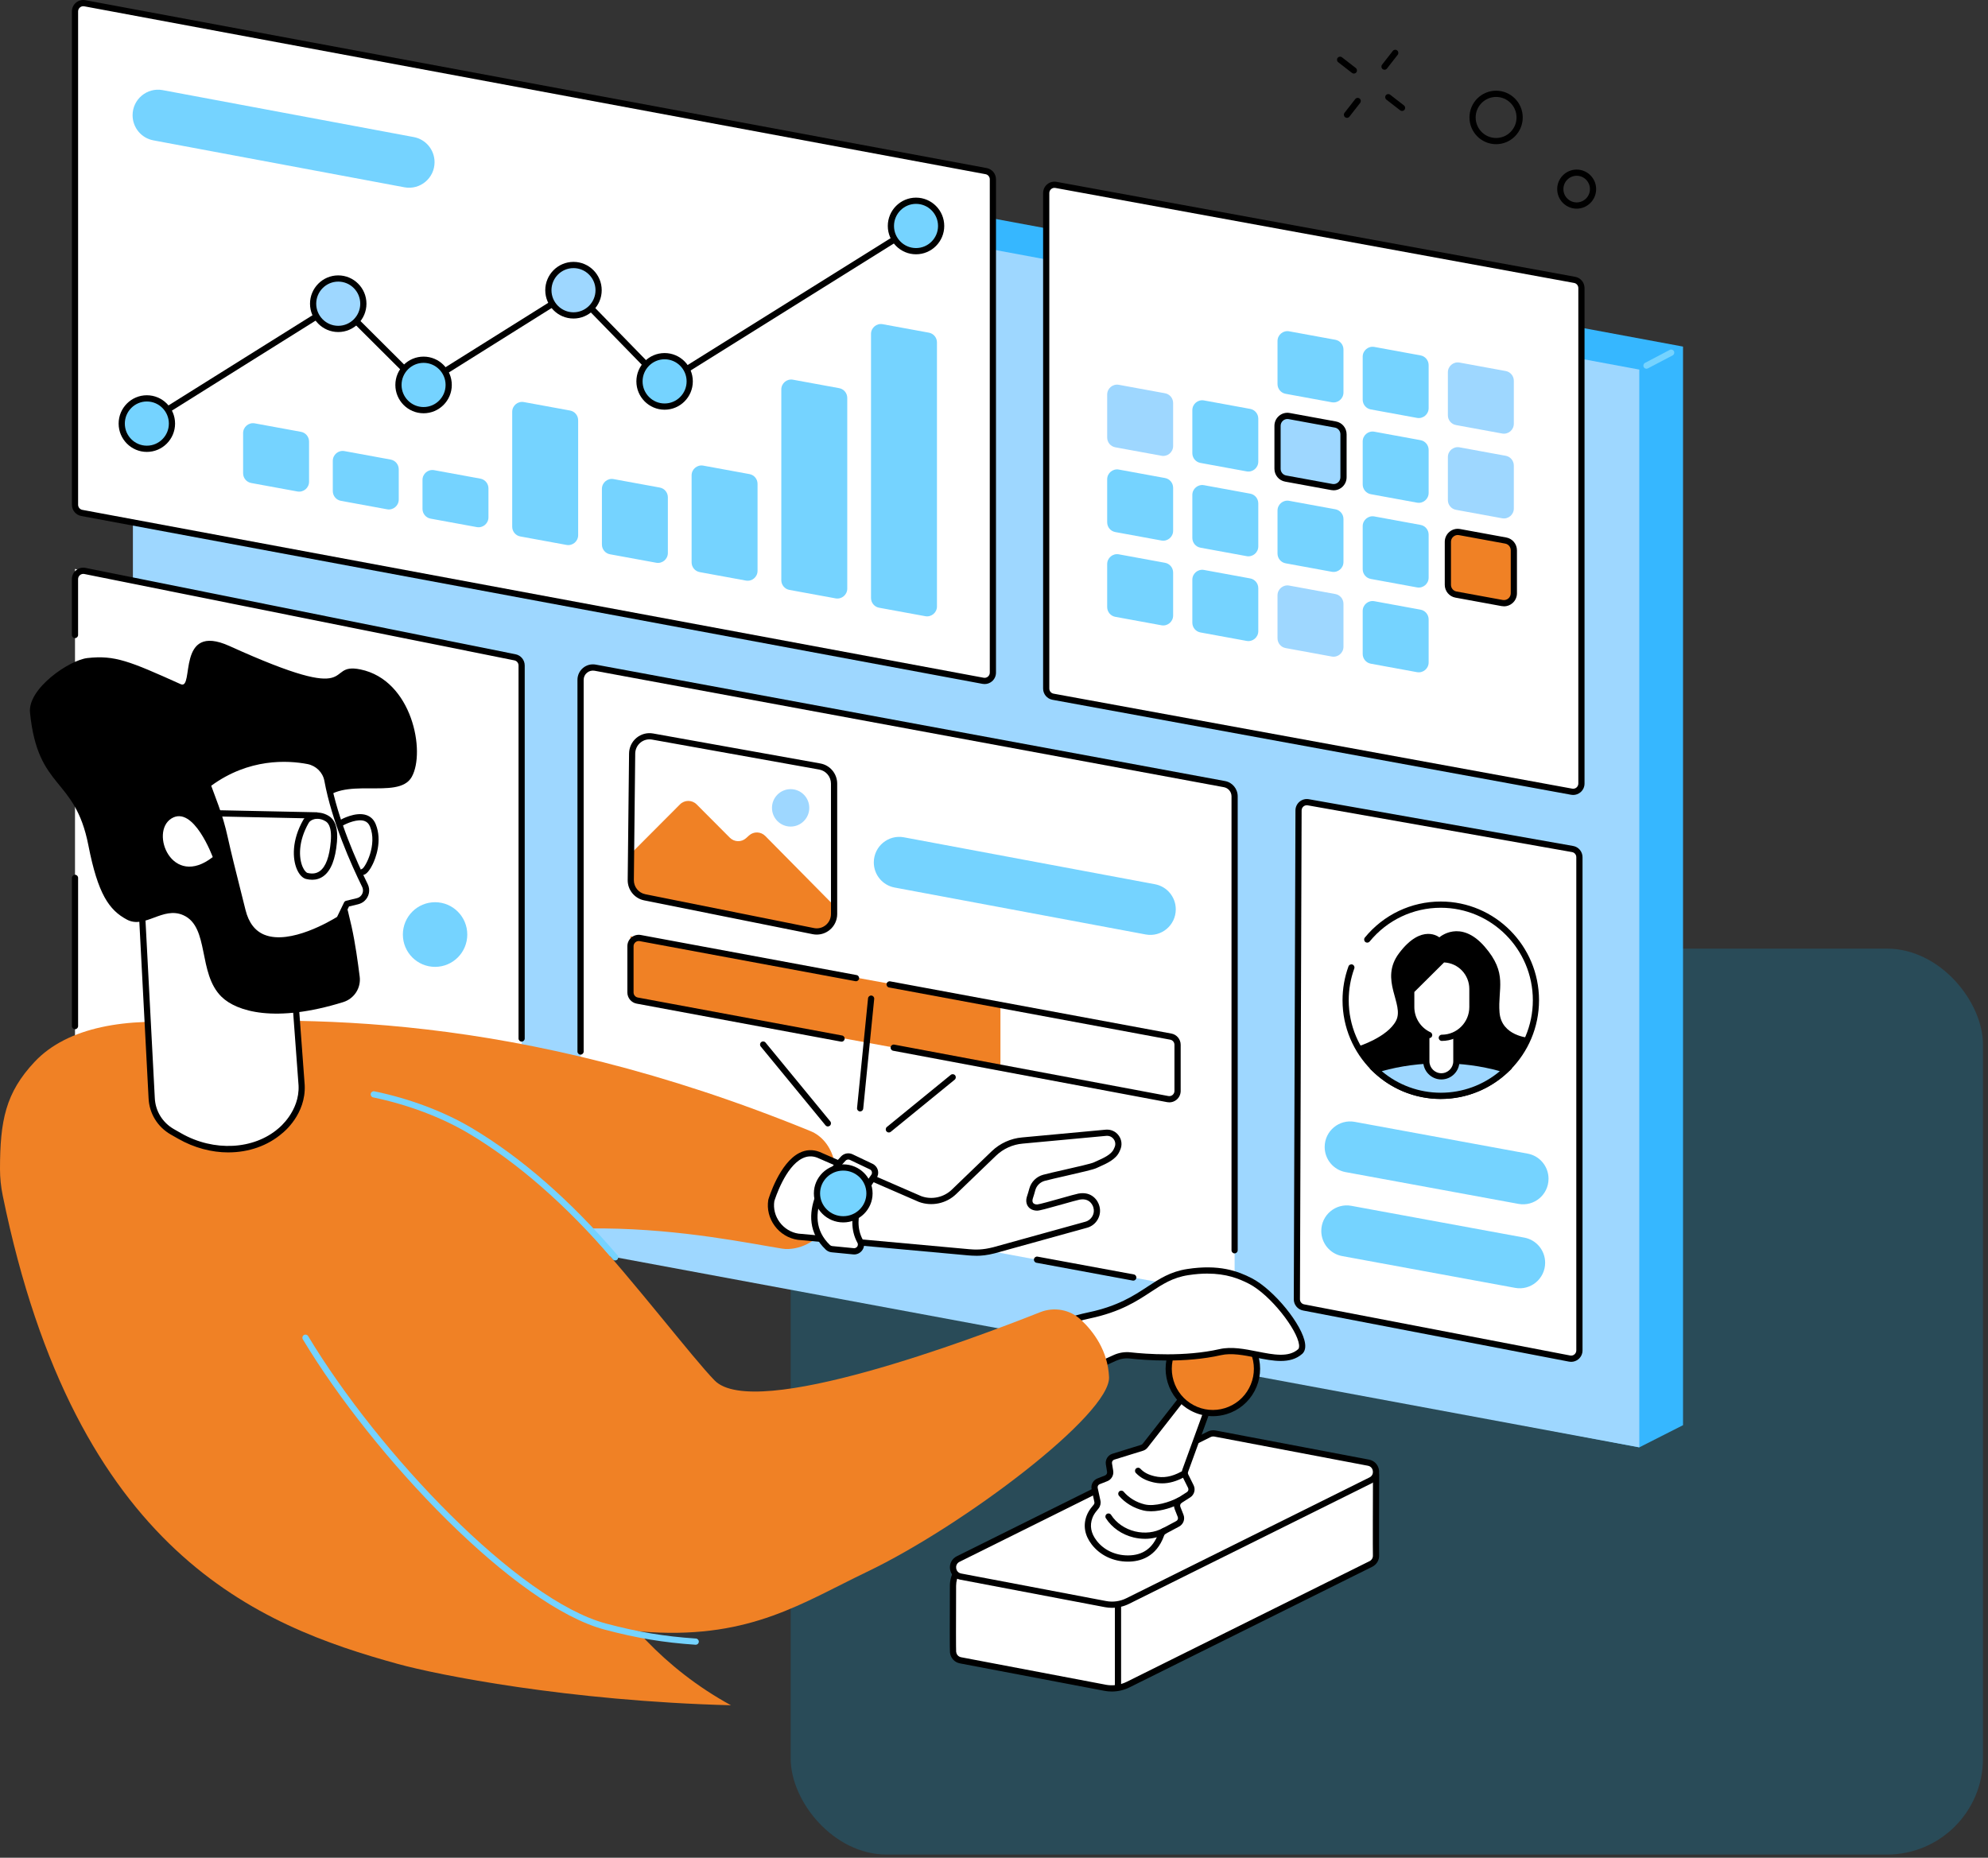<?xml version="1.0" encoding="UTF-8"?>
<svg xmlns="http://www.w3.org/2000/svg" width="352" height="329" viewBox="0 0 352 329" fill="none">
  <rect x="0" y="0" width="352" height="329" fill="#333333" stroke="none"/>
  <rect x="140" y="168" width="211.111" height="160.444" rx="17" fill="#02AEEE" fill-opacity="0.2"></rect>
  <g clip-path="url(#clip0_8013_1593)">
    <path d="M298 252.399L290.258 256.323L25.087 205.843L23.531 15.919L31.269 11.847L298 61.379V252.399Z" fill="#36B7FF"></path>
    <path d="M290.258 256.323L23.531 206.788V15.919L290.258 65.454V256.323Z" fill="#9ED7FF"></path>
    <path d="M291.528 65.303C291.33 65.303 291.14 65.197 291.041 65.006C290.902 64.738 291.004 64.403 291.272 64.264L295.65 61.967C295.917 61.827 296.25 61.93 296.389 62.198C296.528 62.467 296.426 62.801 296.159 62.941L291.781 65.237C291.7 65.281 291.612 65.3 291.528 65.3V65.303Z" fill="#75D3FF"></path>
    <path d="M174.072 120.571L14.478 90.839C13.782 90.711 13.281 90.101 13.281 89.395V2.021C13.281 1.102 14.112 0.408 15.012 0.577L174.606 30.309C175.302 30.438 175.803 31.048 175.803 31.753V119.124C175.803 120.042 174.972 120.737 174.072 120.568V120.571Z" fill="white"></path>
    <path d="M174.343 121.145C174.218 121.145 174.098 121.134 173.973 121.112L14.379 91.379C13.424 91.203 12.732 90.365 12.732 89.391V2.021C12.732 1.418 12.995 0.853 13.457 0.467C13.918 0.081 14.522 -0.077 15.111 0.033L174.705 29.765C175.661 29.942 176.352 30.779 176.352 31.753V119.124C176.352 119.726 176.089 120.292 175.628 120.678C175.262 120.983 174.808 121.145 174.343 121.145ZM14.745 1.102C14.533 1.102 14.328 1.176 14.159 1.316C13.951 1.492 13.83 1.749 13.83 2.021V89.391C13.83 89.832 14.145 90.215 14.577 90.295L174.171 120.028C174.442 120.079 174.713 120.006 174.925 119.829C175.133 119.653 175.254 119.396 175.254 119.124V31.753C175.254 31.312 174.939 30.93 174.507 30.849L14.914 1.117C14.859 1.106 14.8 1.102 14.745 1.102Z" fill="black"></path>
    <path d="M163.84 109.128L155.659 107.629C154.828 107.478 154.224 106.751 154.224 105.902V59.141C154.224 58.046 155.212 57.219 156.285 57.414L164.466 58.913C165.297 59.064 165.901 59.791 165.901 60.64V107.401C165.901 108.496 164.913 109.323 163.84 109.128Z" fill="#75D3FF"></path>
    <path d="M147.957 105.972L139.775 104.472C138.944 104.322 138.34 103.594 138.34 102.745V68.971C138.34 67.876 139.329 67.049 140.401 67.244L148.583 68.743C149.414 68.894 150.018 69.621 150.018 70.47V104.245C150.018 105.34 149.029 106.167 147.957 105.972Z" fill="#75D3FF"></path>
    <path d="M132.073 102.819L123.891 101.32C123.061 101.169 122.457 100.441 122.457 99.592V84.188C122.457 83.093 123.445 82.266 124.517 82.461L132.699 83.96C133.53 84.111 134.134 84.838 134.134 85.687V101.092C134.134 102.187 133.146 103.014 132.073 102.819Z" fill="#75D3FF"></path>
    <path d="M116.193 99.662L108.012 98.163C107.181 98.012 106.577 97.285 106.577 96.436V86.573C106.577 85.478 107.565 84.651 108.638 84.846L116.819 86.345C117.65 86.496 118.254 87.223 118.254 88.072V97.935C118.254 99.03 117.266 99.857 116.193 99.662Z" fill="#75D3FF"></path>
    <path d="M100.31 96.506L92.128 95.006C91.297 94.856 90.693 94.128 90.693 93.279V72.932C90.693 71.837 91.681 71.01 92.754 71.205L100.935 72.704C101.766 72.855 102.37 73.583 102.37 74.432V94.778C102.37 95.874 101.382 96.7 100.31 96.506Z" fill="#75D3FF"></path>
    <path d="M84.426 93.349L76.244 91.85C75.413 91.699 74.809 90.972 74.809 90.123V84.993C74.809 83.898 75.798 83.071 76.87 83.266L85.052 84.765C85.883 84.916 86.487 85.643 86.487 86.492V91.622C86.487 92.717 85.499 93.544 84.426 93.349Z" fill="#75D3FF"></path>
    <path d="M68.542 90.196L60.361 88.697C59.53 88.546 58.926 87.819 58.926 86.97V81.616C58.926 80.521 59.914 79.694 60.987 79.888L69.168 81.388C69.999 81.538 70.603 82.266 70.603 83.115V88.469C70.603 89.564 69.615 90.391 68.542 90.196Z" fill="#75D3FF"></path>
    <path d="M52.662 87.04L44.481 85.54C43.65 85.39 43.046 84.662 43.046 83.813V76.703C43.046 75.608 44.034 74.781 45.107 74.975L53.288 76.475C54.119 76.625 54.723 77.353 54.723 78.202V85.312C54.723 86.407 53.735 87.234 52.662 87.04Z" fill="#75D3FF"></path>
    <path d="M71.624 33.172L27.169 24.86C25.028 24.466 23.476 22.592 23.476 20.409C23.476 17.584 26.027 15.452 28.795 15.959L73.25 24.272C75.391 24.665 76.944 26.539 76.944 28.722C76.944 31.547 74.392 33.679 71.624 33.172Z" fill="#75D3FF"></path>
    <path d="M25.877 75.479C25.694 75.479 25.515 75.387 25.412 75.218C25.251 74.961 25.332 74.619 25.588 74.457L59.548 53.188C59.764 53.052 60.046 53.085 60.225 53.265L74.681 67.67L101.305 50.976C101.525 50.84 101.81 50.873 101.99 51.057L117.694 67.181L161.904 39.547C162.16 39.386 162.501 39.467 162.662 39.724C162.823 39.981 162.742 40.323 162.486 40.484L117.899 68.35C117.679 68.486 117.398 68.453 117.214 68.269L101.51 52.144L74.894 68.835C74.678 68.971 74.396 68.938 74.216 68.758L59.76 54.353L26.17 75.391C26.079 75.446 25.98 75.475 25.881 75.475L25.877 75.479Z" fill="black"></path>
    <path d="M59.889 58.252C62.345 58.252 64.336 56.253 64.336 53.787C64.336 51.321 62.345 49.322 59.889 49.322C57.432 49.322 55.441 51.321 55.441 53.787C55.441 56.253 57.432 58.252 59.889 58.252Z" fill="#9ED7FF"></path>
    <path d="M59.889 58.803C57.132 58.803 54.892 56.554 54.892 53.787C54.892 51.02 57.132 48.771 59.889 48.771C62.645 48.771 64.885 51.02 64.885 53.787C64.885 56.554 62.645 58.803 59.889 58.803ZM59.889 49.873C57.74 49.873 55.99 51.63 55.99 53.787C55.99 55.944 57.74 57.701 59.889 57.701C62.037 57.701 63.787 55.944 63.787 53.787C63.787 51.63 62.037 49.873 59.889 49.873Z" fill="black"></path>
    <path d="M101.543 55.859C104 55.859 105.991 53.861 105.991 51.395C105.991 48.929 104 46.93 101.543 46.93C99.087 46.93 97.096 48.929 97.096 51.395C97.096 53.861 99.087 55.859 101.543 55.859Z" fill="#9ED7FF"></path>
    <path d="M101.543 56.411C98.787 56.411 96.546 54.162 96.546 51.395C96.546 48.628 98.787 46.379 101.543 46.379C104.3 46.379 106.54 48.628 106.54 51.395C106.54 54.162 104.3 56.411 101.543 56.411ZM101.543 47.481C99.394 47.481 97.645 49.238 97.645 51.395C97.645 53.552 99.394 55.308 101.543 55.308C103.692 55.308 105.442 53.552 105.442 51.395C105.442 49.238 103.692 47.481 101.543 47.481Z" fill="black"></path>
    <path d="M76.702 72.3C78.971 71.356 80.049 68.745 79.109 66.466C78.169 64.188 75.567 63.106 73.298 64.05C71.028 64.994 69.951 67.605 70.891 69.883C71.831 72.162 74.432 73.243 76.702 72.3Z" fill="#75D3FF"></path>
    <path d="M75 73.189C72.243 73.189 70.003 70.941 70.003 68.174C70.003 65.406 72.243 63.157 75 63.157C77.756 63.157 79.996 65.406 79.996 68.174C79.996 70.941 77.756 73.189 75 73.189ZM75 64.26C72.851 64.26 71.101 66.016 71.101 68.174C71.101 70.331 72.851 72.087 75 72.087C77.148 72.087 78.898 70.331 78.898 68.174C78.898 66.016 77.148 64.26 75 64.26Z" fill="black"></path>
    <path d="M30.329 76.039C30.894 73.639 29.413 71.234 27.022 70.668C24.632 70.101 22.236 71.588 21.672 73.987C21.108 76.387 22.588 78.792 24.979 79.359C27.37 79.925 29.765 78.439 30.329 76.039Z" fill="#75D3FF"></path>
    <path d="M26.002 80.032C23.245 80.032 21.005 77.783 21.005 75.016C21.005 72.249 23.245 70 26.002 70C28.758 70 30.998 72.249 30.998 75.016C30.998 77.783 28.758 80.032 26.002 80.032ZM26.002 71.102C23.853 71.102 22.103 72.859 22.103 75.016C22.103 77.173 23.853 78.93 26.002 78.93C28.151 78.93 29.9 77.173 29.9 75.016C29.9 72.859 28.151 71.102 26.002 71.102Z" fill="black"></path>
    <path d="M117.676 72.006C120.132 72.006 122.123 70.007 122.123 67.541C122.123 65.076 120.132 63.077 117.676 63.077C115.219 63.077 113.228 65.076 113.228 67.541C113.228 70.007 115.219 72.006 117.676 72.006Z" fill="#75D3FF"></path>
    <path d="M117.676 72.558C114.919 72.558 112.679 70.308 112.679 67.541C112.679 64.774 114.919 62.526 117.676 62.526C120.432 62.526 122.673 64.774 122.673 67.541C122.673 70.308 120.432 72.558 117.676 72.558ZM117.676 63.628C115.527 63.628 113.777 65.384 113.777 67.541C113.777 69.698 115.527 71.455 117.676 71.455C119.825 71.455 121.574 69.698 121.574 67.541C121.574 65.384 119.825 63.628 117.676 63.628Z" fill="black"></path>
    <path d="M162.193 44.483C164.649 44.483 166.641 42.484 166.641 40.018C166.641 37.552 164.649 35.553 162.193 35.553C159.737 35.553 157.745 37.552 157.745 40.018C157.745 42.484 159.737 44.483 162.193 44.483Z" fill="#75D3FF"></path>
    <path d="M162.193 45.034C159.437 45.034 157.196 42.785 157.196 40.018C157.196 37.251 159.437 35.002 162.193 35.002C164.95 35.002 167.19 37.251 167.19 40.018C167.19 42.785 164.95 45.034 162.193 45.034ZM162.193 36.104C160.044 36.104 158.294 37.861 158.294 40.018C158.294 42.175 160.044 43.931 162.193 43.931C164.342 43.931 166.092 42.175 166.092 40.018C166.092 37.861 164.342 36.104 162.193 36.104Z" fill="black"></path>
    <path d="M278.284 140.213L186.449 123.39C185.753 123.261 185.248 122.655 185.248 121.946V34.19C185.248 33.271 186.075 32.58 186.976 32.745L278.814 49.568C279.51 49.697 280.015 50.303 280.015 51.016V138.769C280.015 139.687 279.188 140.378 278.287 140.213H278.284Z" fill="white"></path>
    <path d="M278.547 140.786C278.426 140.786 278.306 140.775 278.185 140.753L186.346 123.93C185.391 123.754 184.695 122.92 184.695 121.942V34.19C184.695 33.587 184.959 33.021 185.42 32.639C185.881 32.253 186.482 32.095 187.071 32.202L278.91 49.025C279.869 49.201 280.561 50.035 280.561 51.013V138.765C280.561 139.368 280.297 139.934 279.836 140.316C279.47 140.621 279.016 140.786 278.547 140.786ZM186.708 33.271C186.496 33.271 186.291 33.344 186.123 33.484C185.914 33.66 185.793 33.918 185.793 34.19V121.942C185.793 122.387 186.108 122.765 186.544 122.846L278.382 139.669C278.65 139.717 278.924 139.647 279.133 139.471C279.342 139.294 279.462 139.037 279.462 138.765V51.013C279.462 50.568 279.148 50.189 278.712 50.109L186.873 33.286C186.818 33.275 186.763 33.271 186.708 33.271Z" fill="black"></path>
    <path d="M235.816 71.242L227.635 69.743C226.804 69.592 226.2 68.864 226.2 68.016V60.401C226.2 59.306 227.188 58.48 228.261 58.674L236.442 60.174C237.273 60.324 237.877 61.052 237.877 61.901V69.515C237.877 70.61 236.889 71.437 235.816 71.242Z" fill="#75D3FF"></path>
    <path d="M250.898 74.009L242.717 72.51C241.886 72.359 241.282 71.632 241.282 70.783V63.169C241.282 62.074 242.27 61.247 243.343 61.441L251.524 62.941C252.355 63.091 252.959 63.819 252.959 64.668V72.282C252.959 73.377 251.971 74.204 250.898 74.009Z" fill="#75D3FF"></path>
    <path d="M265.98 76.776L257.799 75.277C256.968 75.126 256.364 74.398 256.364 73.55V65.936C256.364 64.841 257.352 64.014 258.425 64.209L266.606 65.708C267.437 65.858 268.041 66.586 268.041 67.435V75.049C268.041 76.144 267.053 76.971 265.98 76.776Z" fill="#9ED7FF"></path>
    <path d="M205.656 80.715L197.474 79.216C196.644 79.065 196.04 78.338 196.04 77.489V69.875C196.04 68.78 197.028 67.953 198.1 68.148L206.282 69.647C207.113 69.798 207.717 70.525 207.717 71.374V78.988C207.717 80.083 206.729 80.91 205.656 80.715Z" fill="#9ED7FF"></path>
    <path d="M220.734 83.483L212.553 81.983C211.722 81.832 211.118 81.105 211.118 80.256V72.642C211.118 71.547 212.106 70.72 213.179 70.915L221.36 72.414C222.191 72.565 222.795 73.292 222.795 74.141V81.755C222.795 82.85 221.807 83.677 220.734 83.483Z" fill="#75D3FF"></path>
    <path d="M235.816 86.253L227.635 84.754C226.804 84.603 226.2 83.876 226.2 83.027V75.413C226.2 74.318 227.188 73.491 228.261 73.686L236.442 75.185C237.273 75.335 237.877 76.063 237.877 76.912V84.526C237.877 85.621 236.889 86.448 235.816 86.253Z" fill="#9ED7FF"></path>
    <path d="M236.135 86.83C235.996 86.83 235.857 86.819 235.721 86.793L227.54 85.294C226.449 85.096 225.654 84.14 225.654 83.023V75.409C225.654 74.722 225.954 74.079 226.482 73.638C227.005 73.197 227.693 73.017 228.367 73.142L236.548 74.641C237.639 74.84 238.434 75.795 238.434 76.912V84.526C238.434 85.213 238.133 85.856 237.606 86.297C237.189 86.646 236.669 86.834 236.138 86.834L236.135 86.83ZM227.95 74.207C227.671 74.207 227.4 74.303 227.184 74.487C226.91 74.715 226.752 75.053 226.752 75.413V83.027C226.752 83.607 227.166 84.107 227.737 84.21L235.919 85.709C236.27 85.772 236.629 85.68 236.903 85.448C237.178 85.221 237.335 84.882 237.335 84.522V76.908C237.335 76.328 236.922 75.828 236.351 75.725L228.169 74.226C228.096 74.211 228.026 74.207 227.953 74.207H227.95Z" fill="black"></path>
    <path d="M250.898 89.02L242.717 87.521C241.886 87.37 241.282 86.643 241.282 85.794V78.18C241.282 77.085 242.27 76.258 243.343 76.453L251.524 77.952C252.355 78.103 252.959 78.83 252.959 79.679V87.293C252.959 88.388 251.971 89.215 250.898 89.02Z" fill="#75D3FF"></path>
    <path d="M265.98 91.787L257.799 90.288C256.968 90.137 256.364 89.41 256.364 88.561V80.947C256.364 79.852 257.352 79.025 258.425 79.22L266.606 80.719C267.437 80.87 268.041 81.597 268.041 82.446V90.06C268.041 91.155 267.053 91.982 265.98 91.787Z" fill="#9ED7FF"></path>
    <path d="M205.656 95.727L197.474 94.227C196.644 94.077 196.04 93.349 196.04 92.5V84.886C196.04 83.791 197.028 82.964 198.1 83.159L206.282 84.658C207.113 84.809 207.717 85.537 207.717 86.385V93.999C207.717 95.094 206.729 95.921 205.656 95.727Z" fill="#75D3FF"></path>
    <path d="M220.734 98.494L212.553 96.994C211.722 96.844 211.118 96.116 211.118 95.267V87.653C211.118 86.558 212.106 85.731 213.179 85.926L221.36 87.425C222.191 87.576 222.795 88.304 222.795 89.153V96.767C222.795 97.862 221.807 98.688 220.734 98.494Z" fill="#75D3FF"></path>
    <path d="M235.816 101.261L227.635 99.761C226.804 99.611 226.2 98.883 226.2 98.034V90.42C226.2 89.325 227.188 88.498 228.261 88.693L236.442 90.192C237.273 90.343 237.877 91.071 237.877 91.92V99.534C237.877 100.629 236.889 101.456 235.816 101.261Z" fill="#75D3FF"></path>
    <path d="M250.898 104.028L242.717 102.529C241.886 102.378 241.282 101.65 241.282 100.801V93.187C241.282 92.092 242.27 91.266 243.343 91.46L251.524 92.96C252.355 93.11 252.959 93.838 252.959 94.687V102.301C252.959 103.396 251.971 104.223 250.898 104.028Z" fill="#75D3FF"></path>
    <path d="M265.98 106.795L257.799 105.296C256.968 105.145 256.364 104.417 256.364 103.568V95.954C256.364 94.859 257.352 94.033 258.425 94.227L266.606 95.727C267.437 95.877 268.041 96.605 268.041 97.454V105.068C268.041 106.163 267.053 106.99 265.98 106.795Z" fill="#F08125"></path>
    <path d="M266.295 107.375C266.156 107.375 266.02 107.364 265.881 107.339L257.7 105.839C256.609 105.641 255.814 104.686 255.814 103.572V95.958C255.814 95.271 256.115 94.628 256.642 94.187C257.165 93.746 257.853 93.566 258.527 93.691L266.709 95.19C267.799 95.388 268.594 96.344 268.594 97.461V105.075C268.594 105.762 268.294 106.405 267.767 106.846C267.349 107.195 266.829 107.383 266.299 107.383L266.295 107.375ZM266.079 106.255C266.43 106.317 266.789 106.225 267.064 105.994C267.338 105.766 267.496 105.428 267.496 105.068V97.454C267.496 96.873 267.082 96.373 266.511 96.27L258.329 94.771C257.978 94.705 257.619 94.801 257.345 95.032C257.07 95.26 256.913 95.598 256.913 95.958V103.572C256.913 104.153 257.326 104.653 257.897 104.755L266.079 106.255Z" fill="black"></path>
    <path d="M205.656 110.738L197.474 109.239C196.644 109.088 196.04 108.36 196.04 107.511V99.897C196.04 98.802 197.028 97.976 198.1 98.17L206.282 99.67C207.113 99.82 207.717 100.548 207.717 101.397V109.011C207.717 110.106 206.729 110.933 205.656 110.738Z" fill="#75D3FF"></path>
    <path d="M220.734 113.505L212.553 112.006C211.722 111.855 211.118 111.127 211.118 110.279V102.664C211.118 101.569 212.106 100.743 213.179 100.937L221.36 102.437C222.191 102.587 222.795 103.315 222.795 104.164V111.778C222.795 112.873 221.807 113.7 220.734 113.505Z" fill="#75D3FF"></path>
    <path d="M235.816 116.272L227.635 114.773C226.804 114.622 226.2 113.894 226.2 113.046V105.432C226.2 104.336 227.188 103.51 228.261 103.704L236.442 105.204C237.273 105.354 237.877 106.082 237.877 106.931V114.545C237.877 115.64 236.889 116.467 235.816 116.272Z" fill="#9ED7FF"></path>
    <path d="M250.898 119.039L242.717 117.54C241.886 117.389 241.282 116.662 241.282 115.813V108.199C241.282 107.104 242.27 106.277 243.343 106.472L251.524 107.971C252.355 108.121 252.959 108.849 252.959 109.698V117.312C252.959 118.407 251.971 119.234 250.898 119.039Z" fill="#75D3FF"></path>
    <path d="M277.914 240.603L230.819 231.548C230.128 231.416 229.63 230.806 229.63 230.1L229.926 143.527C229.926 142.616 230.75 141.925 231.643 142.083L278.441 150.362C279.14 150.487 279.653 151.097 279.653 151.81V239.159C279.653 240.081 278.814 240.775 277.914 240.603Z" fill="white"></path>
    <path d="M278.192 241.18C278.064 241.18 277.94 241.169 277.811 241.143L230.717 232.088C229.765 231.905 229.077 231.067 229.081 230.097L229.377 143.524C229.377 142.925 229.641 142.363 230.098 141.98C230.556 141.598 231.153 141.436 231.738 141.539L278.54 149.819C279.503 149.988 280.205 150.825 280.205 151.81V239.158C280.205 239.765 279.938 240.331 279.473 240.717C279.107 241.018 278.657 241.18 278.192 241.18ZM278.016 240.059C278.284 240.11 278.562 240.04 278.771 239.864C278.983 239.688 279.104 239.43 279.104 239.155V151.807C279.104 151.358 278.785 150.98 278.346 150.903L231.544 142.623C231.277 142.576 231.006 142.649 230.797 142.822C230.589 142.995 230.472 143.252 230.468 143.524L230.172 230.097C230.172 230.538 230.483 230.92 230.915 231.001L278.009 240.055L278.016 240.059Z" fill="black"></path>
    <path d="M268.868 213.208L238.243 207.578C236.102 207.185 234.55 205.311 234.55 203.128C234.55 200.302 237.101 198.171 239.869 198.678L270.494 204.307C272.635 204.701 274.187 206.575 274.187 208.757C274.187 211.583 271.636 213.715 268.868 213.208Z" fill="#75D3FF"></path>
    <path d="M268.268 228.079L237.643 222.449C235.501 222.056 233.949 220.182 233.949 217.999C233.949 215.174 236.501 213.042 239.268 213.549L269.893 219.179C272.035 219.572 273.587 221.446 273.587 223.629C273.587 226.455 271.036 228.586 268.268 228.079Z" fill="#75D3FF"></path>
    <path d="M238.262 177.144C238.262 167.795 245.806 160.214 255.112 160.214C264.417 160.214 271.962 167.795 271.962 177.144C271.962 186.492 264.417 194.073 255.112 194.073C245.806 194.073 238.262 186.496 238.262 177.144Z" fill="white"></path>
    <path d="M255.112 194.624C245.517 194.624 237.713 186.783 237.713 177.144C237.713 175.082 238.068 173.065 238.763 171.147C238.866 170.86 239.184 170.713 239.466 170.816C239.752 170.919 239.898 171.239 239.792 171.521C239.14 173.318 238.807 175.211 238.807 177.14C238.807 186.173 246.121 193.518 255.108 193.518C264.095 193.518 271.409 186.173 271.409 177.14C271.409 168.108 264.095 160.762 255.108 160.762C250.217 160.762 245.623 162.941 242.512 166.741C242.318 166.976 241.974 167.009 241.739 166.818C241.505 166.623 241.472 166.278 241.662 166.042C244.983 161.986 249.884 159.659 255.104 159.659C264.699 159.659 272.503 167.501 272.503 177.14C272.503 186.779 264.699 194.621 255.104 194.621L255.112 194.624Z" fill="black"></path>
    <path d="M243.551 189.454C246.568 192.313 250.635 194.073 255.112 194.073C259.589 194.073 263.652 192.317 266.672 189.454C263.18 188.366 259.259 187.756 255.112 187.756C250.964 187.756 247.044 188.366 243.551 189.454Z" fill="#9ED7FF"></path>
    <path d="M255.21 190.619C253.743 190.619 252.549 189.421 252.549 187.948V174.322H257.868V187.948C257.868 189.425 256.678 190.619 255.21 190.619Z" fill="white"></path>
    <path d="M265.508 179.294C265.175 175.06 267.031 172.418 262.865 167.637C258.553 162.687 254.852 166.006 254.852 166.006C254.852 166.006 251.766 163.433 247.721 168.813C244.148 173.561 248.724 177.816 247.186 180.771C245.649 183.725 240.432 185.338 240.432 185.338C240.432 185.338 242.105 188.697 244.177 190.174H266.178C266.178 190.174 270.724 185.202 270.724 183.791C270.724 183.791 265.845 183.523 265.508 179.29V179.294Z" fill="black"></path>
    <path d="M243.551 189.454C246.568 192.313 250.635 194.073 255.112 194.073C259.589 194.073 263.652 192.317 266.672 189.454C263.18 188.366 259.259 187.756 255.112 187.756C250.964 187.756 247.044 188.366 243.551 189.454Z" fill="#9ED7FF"></path>
    <path d="M255.112 194.624C250.657 194.624 246.418 192.93 243.174 189.855L242.49 189.208L243.387 188.929C247.058 187.786 251.001 187.205 255.108 187.205C259.215 187.205 263.158 187.786 266.829 188.929L267.726 189.208L267.042 189.855C263.798 192.93 259.559 194.624 255.104 194.624H255.112ZM244.657 189.704C247.589 192.173 251.264 193.522 255.112 193.522C258.959 193.522 262.634 192.173 265.567 189.704C262.272 188.778 258.758 188.311 255.112 188.311C251.466 188.311 247.951 188.782 244.657 189.704Z" fill="black"></path>
    <path d="M255.47 169.886H255.284L249.87 175.354V178.353C249.87 180.356 250.946 182.101 252.549 183.045V187.948C252.549 189.425 253.739 190.619 255.21 190.619C256.682 190.619 257.868 189.421 257.868 187.948V183.137C259.556 182.215 260.701 180.418 260.701 178.353V175.148C260.701 172.245 258.359 169.89 255.467 169.89L255.47 169.886Z" fill="white"></path>
    <path d="M255.21 191.17C253.442 191.17 252 189.722 252 187.948V183.196C252 182.891 252.245 182.645 252.549 182.645C252.853 182.645 253.098 182.891 253.098 183.196V187.948C253.098 189.116 254.046 190.068 255.21 190.068C256.375 190.068 257.319 189.116 257.319 187.948V183.277C257.319 182.972 257.564 182.726 257.868 182.726C258.172 182.726 258.417 182.972 258.417 183.277V187.948C258.417 189.726 256.979 191.17 255.21 191.17Z" fill="black"></path>
    <path d="M255.291 184.346C254.987 184.346 254.742 184.1 254.742 183.795C254.742 183.49 254.987 183.244 255.291 183.244C257.974 183.244 260.16 181.05 260.16 178.353V175.148C260.16 172.624 258.201 170.562 255.694 170.445L250.426 175.678V178.353C250.426 180.264 251.546 182.013 253.278 182.807C253.552 182.932 253.677 183.259 253.549 183.538C253.424 183.813 253.095 183.938 252.82 183.81C250.697 182.84 249.324 180.697 249.324 178.353V175.446C249.324 175.299 249.383 175.159 249.489 175.053L255.086 169.493C255.189 169.39 255.328 169.335 255.47 169.335C255.555 169.335 255.642 169.335 255.727 169.342C258.827 169.478 261.254 172.029 261.254 175.148V178.353C261.254 181.656 258.578 184.346 255.287 184.346H255.291Z" fill="black"></path>
    <path d="M102.795 186.231V119.539C102.795 118.62 103.626 117.926 104.527 118.095L217.407 138.985C218.102 139.114 218.604 139.72 218.604 140.43V227.8C218.604 228.719 217.773 229.413 216.872 229.244L103.992 208.353C103.297 208.225 102.795 207.618 102.795 206.909V186.231Z" fill="white"></path>
    <path d="M177.14 188.98L111.636 176.982V165.815L177.14 177.813V188.98Z" fill="#F08125"></path>
    <path d="M207.04 195.224C206.915 195.224 206.791 195.212 206.666 195.19L158.137 186.084C157.84 186.029 157.643 185.739 157.698 185.441C157.753 185.144 158.042 184.945 158.338 185L206.868 194.106C207.139 194.158 207.41 194.084 207.622 193.912C207.831 193.735 207.951 193.478 207.951 193.206V185.03C207.951 184.585 207.637 184.207 207.205 184.126L157.42 174.88C157.119 174.825 156.925 174.538 156.98 174.237C157.035 173.936 157.324 173.741 157.621 173.796L207.406 183.042C208.361 183.218 209.053 184.056 209.053 185.03V193.206C209.053 193.809 208.79 194.375 208.325 194.76C207.959 195.065 207.505 195.227 207.04 195.227V195.224Z" fill="black"></path>
    <path d="M149.015 184.482C148.982 184.482 148.949 184.482 148.912 184.471L112.73 177.743C111.775 177.566 111.083 176.729 111.083 175.755V167.575C111.083 166.972 111.346 166.406 111.808 166.02C112.269 165.635 112.873 165.477 113.462 165.587L151.669 172.683C151.969 172.738 152.163 173.024 152.108 173.326C152.053 173.623 151.764 173.822 151.467 173.767L113.261 166.671C112.994 166.619 112.719 166.693 112.511 166.869C112.302 167.046 112.181 167.303 112.181 167.575V175.755C112.181 176.196 112.496 176.578 112.928 176.659L149.11 183.387C149.406 183.442 149.604 183.729 149.549 184.03C149.502 184.295 149.271 184.482 149.011 184.482H149.015Z" fill="black"></path>
    <path d="M202.867 165.495L158.412 157.183C156.27 156.79 154.718 154.915 154.718 152.733C154.718 149.907 157.269 147.775 160.037 148.283L204.492 156.595C206.633 156.988 208.186 158.862 208.186 161.045C208.186 163.871 205.634 166.002 202.867 165.495Z" fill="#75D3FF"></path>
    <path d="M111.811 155.992V151.068L120.399 142.454C121.212 141.639 122.533 141.639 123.346 142.454L129.232 148.36C130.016 149.142 131.271 149.179 132.095 148.441L132.63 147.959C133.457 147.217 134.716 147.257 135.499 148.047L147.528 160.222L147.572 161.817C147.631 163.852 145.786 165.414 143.798 165.014L114.348 159.097C112.873 158.8 111.811 157.502 111.811 155.992Z" fill="#F08125"></path>
    <path d="M144.615 165.513C144.377 165.513 144.139 165.491 143.901 165.444L114.052 159.454C112.346 159.112 111.123 157.594 111.141 155.849L111.383 133.437C111.394 132.367 111.874 131.36 112.694 130.677C113.517 129.993 114.586 129.71 115.64 129.898L145.251 135.208C146.979 135.517 148.235 137.023 148.235 138.787V161.879C148.235 162.974 147.752 163.996 146.91 164.69C146.255 165.23 145.445 165.513 144.618 165.513H144.615ZM144.117 164.359C144.86 164.51 145.625 164.319 146.211 163.834C146.796 163.353 147.133 162.636 147.133 161.875V138.783C147.133 137.556 146.258 136.505 145.054 136.288L115.443 130.978C114.711 130.846 113.964 131.044 113.389 131.522C112.818 132 112.485 132.698 112.474 133.444L112.232 155.856C112.218 157.072 113.071 158.127 114.26 158.366L144.109 164.356L144.117 164.359Z" fill="black"></path>
    <path d="M139.991 146.386C141.815 146.386 143.293 144.902 143.293 143.072C143.293 141.241 141.815 139.757 139.991 139.757C138.168 139.757 136.689 141.241 136.689 143.072C136.689 144.902 138.168 146.386 139.991 146.386Z" fill="#9ED7FF"></path>
    <path d="M218.604 221.976C218.3 221.976 218.055 221.729 218.055 221.424V141.032C218.055 140.239 217.491 139.559 216.711 139.412L105.281 118.789C104.801 118.701 104.311 118.83 103.934 119.142C103.557 119.454 103.344 119.917 103.344 120.406V186.224C103.344 186.529 103.099 186.775 102.795 186.775C102.491 186.775 102.246 186.529 102.246 186.224V120.406C102.246 119.587 102.605 118.819 103.231 118.293C103.857 117.768 104.677 117.554 105.478 117.701L216.909 138.324C218.208 138.563 219.149 139.702 219.149 141.029V221.421C219.149 221.726 218.904 221.972 218.6 221.972L218.604 221.976Z" fill="black"></path>
    <path d="M92.362 207.008L13.281 191.122V100.761L92.362 116.647V207.008Z" fill="white"></path>
    <path d="M92.362 184.468C92.058 184.468 91.813 184.221 91.813 183.916V117.852C91.813 117.415 91.506 117.036 91.077 116.952L14.925 101.654C14.654 101.599 14.379 101.669 14.163 101.845C13.951 102.021 13.826 102.279 13.826 102.554V112.458C13.826 112.763 13.581 113.009 13.277 113.009C12.973 113.009 12.728 112.763 12.728 112.458V102.554C12.728 101.948 12.995 101.375 13.464 100.992C13.932 100.607 14.544 100.456 15.137 100.574L91.29 115.871C92.227 116.059 92.908 116.893 92.908 117.852V183.916C92.908 184.221 92.662 184.468 92.359 184.468H92.362Z" fill="black"></path>
    <path d="M13.281 182.274C12.977 182.274 12.732 182.028 12.732 181.723V155.47C12.732 155.165 12.977 154.919 13.281 154.919C13.585 154.919 13.83 155.165 13.83 155.47V181.723C13.83 182.028 13.585 182.274 13.281 182.274Z" fill="black"></path>
    <path d="M77.035 171.231C80.185 171.231 82.738 168.668 82.738 165.506C82.738 162.344 80.185 159.781 77.035 159.781C73.885 159.781 71.332 162.344 71.332 165.506C71.332 168.668 73.885 171.231 77.035 171.231Z" fill="#75D3FF"></path>
    <path d="M195.662 298.906L170.082 294.044C169.287 293.894 168.822 293.265 168.749 292.596C168.702 292.144 168.72 284.993 168.738 280.841C168.746 279.04 169.745 277.398 171.334 276.564C179.797 272.135 206.546 258.146 213.479 254.662C214.515 254.144 215.697 254.015 216.821 254.298L243.562 261.082C243.61 261.071 243.654 261.1 243.654 261.148C243.65 262.342 243.603 274.737 243.643 275.402C243.679 276.016 243.39 276.652 242.728 276.979L199.744 298.34C198.481 298.968 197.05 299.163 195.666 298.902L195.662 298.906Z" fill="white"></path>
    <path d="M196.856 299.567C196.42 299.567 195.988 299.527 195.56 299.446L169.979 294.584C169.006 294.401 168.31 293.64 168.204 292.651C168.156 292.196 168.167 285.974 168.189 280.834C168.197 278.823 169.306 277.001 171.077 276.071C179.211 271.812 206.293 257.653 213.23 254.166C214.379 253.589 215.701 253.446 216.953 253.762L243.624 260.527C243.745 260.534 243.862 260.578 243.961 260.656C244.115 260.773 244.203 260.957 244.203 261.152C244.185 266.182 244.159 274.844 244.188 275.369C244.243 276.266 243.775 277.074 242.969 277.475L199.986 298.836C199.016 299.317 197.939 299.567 196.86 299.567H196.856ZM195.761 298.362C197.017 298.601 198.346 298.417 199.495 297.848L242.479 276.486C242.889 276.284 243.116 275.891 243.09 275.435C243.053 274.8 243.09 264.477 243.101 261.53L216.686 254.828C215.69 254.574 214.639 254.692 213.724 255.151C206.798 258.631 179.72 272.79 171.59 277.045C170.177 277.784 169.298 279.235 169.291 280.834C169.262 287.808 169.265 292.181 169.298 292.53C169.342 292.923 169.599 293.383 170.188 293.497L195.769 298.358L195.761 298.362Z" fill="black"></path>
    <path d="M195.739 284.082L170.082 279.206C168.53 278.912 168.24 276.802 169.657 276.097L214.09 254.015C214.412 253.857 214.775 253.806 215.13 253.872L242.299 259.035C243.851 259.329 244.141 261.438 242.724 262.144L199.667 283.542C198.452 284.144 197.072 284.336 195.739 284.082Z" fill="white"></path>
    <path d="M196.892 284.743C196.471 284.743 196.054 284.703 195.641 284.626L169.983 279.75C169.038 279.569 168.347 278.838 168.215 277.883C168.083 276.927 168.555 276.034 169.416 275.608L213.849 253.527C214.273 253.317 214.767 253.247 215.232 253.336L242.402 258.499C243.346 258.679 244.038 259.41 244.17 260.365C244.302 261.321 243.829 262.214 242.969 262.64L199.913 284.038C198.975 284.505 197.936 284.743 196.892 284.743ZM195.846 283.542C197.054 283.773 198.327 283.597 199.426 283.049L242.482 261.652C243.006 261.391 243.138 260.895 243.083 260.512C243.031 260.134 242.772 259.686 242.197 259.579L215.027 254.416C214.793 254.372 214.548 254.405 214.336 254.512L169.902 276.593C169.379 276.854 169.247 277.35 169.302 277.732C169.353 278.111 169.613 278.559 170.188 278.665L195.846 283.542Z" fill="black"></path>
    <path d="M197.954 299.181C197.65 299.181 197.405 298.935 197.405 298.63V284.387C197.405 284.082 197.65 283.836 197.954 283.836C198.258 283.836 198.503 284.082 198.503 284.387V298.63C198.503 298.935 198.258 299.181 197.954 299.181Z" fill="black"></path>
    <path d="M193.737 273.186C192.851 272.036 192.218 270.471 192.917 268.619C193.126 268.068 193.455 267.568 193.839 267.119L194.085 266.814C194.301 266.55 194.381 266.201 194.308 265.866L193.825 263.636C193.708 263.096 193.997 262.548 194.513 262.346L195.871 261.809C196.365 261.615 196.655 261.1 196.57 260.578L196.354 259.248C196.263 258.693 196.596 258.153 197.13 257.988L202.215 256.411C202.435 256.345 202.625 256.209 202.768 256.029L211.682 244.63L215.086 246.111L209.862 260.479C209.756 260.77 209.774 261.093 209.913 261.372L210.858 263.268C211.114 263.786 210.942 264.415 210.459 264.724L208.943 265.694C208.489 265.984 208.303 266.557 208.504 267.061L209.053 268.457C209.266 268.99 209.042 269.6 208.537 269.868L206.154 271.14C205.901 271.276 205.715 271.503 205.619 271.772C204.481 274.928 202.175 276.027 199.693 276.016C197.357 276.005 195.176 275.046 193.744 273.19L193.737 273.186Z" fill="white"></path>
    <path d="M199.726 276.563H199.682C197.108 276.552 194.78 275.443 193.301 273.525C192.06 271.915 191.749 270.151 192.404 268.424C192.62 267.854 192.954 267.311 193.422 266.763L193.656 266.473C193.766 266.337 193.81 266.16 193.77 265.988L193.287 263.757C193.111 262.949 193.543 262.14 194.308 261.835L195.666 261.299C195.915 261.199 196.065 260.935 196.021 260.667L195.805 259.336C195.67 258.513 196.168 257.705 196.962 257.459L202.047 255.882C202.16 255.849 202.255 255.779 202.329 255.687L211.502 243.954L215.771 245.81L210.367 260.667C210.312 260.814 210.323 260.983 210.393 261.122L211.337 263.018C211.722 263.79 211.466 264.724 210.741 265.187L209.225 266.157C208.995 266.304 208.899 266.598 208.998 266.855L209.547 268.251C209.862 269.049 209.529 269.949 208.775 270.353L206.392 271.625C206.267 271.691 206.169 271.808 206.117 271.959C204.745 275.759 201.889 276.563 199.715 276.563H199.726ZM194.173 272.852C195.443 274.502 197.456 275.454 199.689 275.461H199.726C202.358 275.461 204.166 274.157 205.096 271.581C205.242 271.173 205.524 270.842 205.89 270.647L208.273 269.376C208.533 269.236 208.647 268.927 208.537 268.652L207.988 267.255C207.695 266.509 207.97 265.653 208.643 265.22L210.159 264.249C210.408 264.091 210.495 263.768 210.364 263.504L209.419 261.607C209.214 261.196 209.189 260.711 209.342 260.281L214.39 246.401L211.85 245.295L203.2 256.36C202.987 256.628 202.706 256.827 202.376 256.926L197.291 258.502C197.017 258.587 196.849 258.862 196.892 259.149L197.108 260.479C197.233 261.255 196.797 262.026 196.069 262.313L194.711 262.849C194.447 262.952 194.301 263.232 194.359 263.511L194.842 265.741C194.952 266.241 194.828 266.756 194.509 267.156L194.264 267.461C193.869 267.924 193.598 268.362 193.429 268.81C192.91 270.181 193.159 271.536 194.169 272.845L194.173 272.852Z" fill="black"></path>
    <path d="M217.03 249.92C221.158 248.654 223.482 244.268 222.221 240.125C220.959 235.981 216.591 233.648 212.462 234.914C208.334 236.18 206.011 240.566 207.272 244.71C208.533 248.853 212.902 251.186 217.03 249.92Z" fill="#F08125"></path>
    <path d="M214.742 250.807C213.391 250.807 212.051 250.477 210.825 249.819C208.852 248.764 207.406 247.004 206.754 244.858C206.103 242.712 206.319 240.441 207.369 238.46C208.42 236.48 210.173 235.028 212.307 234.374C214.445 233.72 216.708 233.937 218.681 234.991C220.654 236.046 222.1 237.806 222.751 239.952C223.403 242.098 223.187 244.369 222.136 246.35C221.086 248.331 219.332 249.782 217.198 250.436C216.389 250.682 215.565 250.807 214.742 250.807ZM214.76 235.109C214.046 235.109 213.329 235.215 212.626 235.432C210.77 236.002 209.247 237.262 208.336 238.982C207.424 240.702 207.234 242.675 207.801 244.538C208.369 246.401 209.624 247.93 211.337 248.845C213.051 249.76 215.016 249.951 216.872 249.382C218.728 248.812 220.251 247.552 221.163 245.832C222.074 244.112 222.265 242.139 221.697 240.276C221.13 238.412 219.874 236.884 218.161 235.969C217.096 235.399 215.932 235.113 214.756 235.113L214.76 235.109Z" fill="black"></path>
    <path d="M202.72 272.521C202.058 272.521 201.384 272.44 200.714 272.279C198.657 271.783 196.867 270.541 195.809 268.876C195.644 268.619 195.721 268.277 195.977 268.115C196.234 267.954 196.574 268.027 196.735 268.284C197.643 269.714 199.188 270.779 200.97 271.209C202.702 271.625 204.452 271.419 205.894 270.629C206.161 270.482 206.494 270.581 206.641 270.849C206.787 271.118 206.688 271.452 206.421 271.599C205.301 272.213 204.031 272.525 202.72 272.525V272.521Z" fill="black"></path>
    <path d="M203.778 267.645C203.313 267.645 202.863 267.601 202.438 267.498C200.733 267.086 199.202 266.164 198.126 264.896C197.928 264.665 197.958 264.316 198.188 264.121C198.419 263.922 198.767 263.952 198.961 264.183C199.887 265.275 201.216 266.072 202.695 266.429C204.466 266.855 207.168 266.002 208.522 265.26C208.79 265.113 209.123 265.212 209.269 265.481C209.416 265.749 209.317 266.083 209.05 266.23C207.871 266.873 205.715 267.649 203.778 267.649V267.645Z" fill="black"></path>
    <path d="M205.755 262.699C205.22 262.699 204.693 262.636 204.163 262.508C202.83 262.188 201.919 261.696 201.12 260.865C200.908 260.645 200.916 260.295 201.135 260.086C201.355 259.873 201.703 259.88 201.911 260.101C202.563 260.777 203.288 261.163 204.419 261.435C205.96 261.806 207.461 261.549 209.148 260.626C209.416 260.479 209.749 260.578 209.895 260.847C210.042 261.115 209.943 261.449 209.675 261.596C208.325 262.335 207.032 262.702 205.755 262.702V262.699Z" fill="black"></path>
    <path d="M221.386 226.859C219.212 225.738 215.994 224.415 210.316 225.283C204.056 226.242 202.658 230.879 192.847 232.956C175.975 236.527 184.281 246.442 184.281 246.442L197.405 240.478C198.254 240.092 199.195 239.941 200.125 240.044C202.987 240.36 209.837 240.875 216.074 239.46C220.742 238.401 226.892 242.289 230.205 239.361C232.13 237.659 226.024 229.248 221.386 226.859Z" fill="white"></path>
    <path d="M184.281 246.989C184.124 246.989 183.967 246.919 183.861 246.795C183.729 246.64 180.69 242.947 182.019 239.074C183.099 235.932 186.701 233.69 192.73 232.415C197.936 231.313 200.722 229.483 203.178 227.866C205.264 226.492 207.238 225.195 210.232 224.739C215.829 223.883 219.138 225.084 221.635 226.37C225.555 228.388 230.68 234.683 231.087 237.983C231.211 238.975 230.871 239.504 230.563 239.776C228.462 241.635 225.387 241.025 222.411 240.434C220.277 240.011 218.069 239.57 216.191 239.996C209.826 241.44 202.79 240.893 200.063 240.592C199.232 240.5 198.393 240.636 197.628 240.981L184.505 246.945C184.432 246.978 184.355 246.993 184.278 246.993L184.281 246.989ZM213.794 225.551C212.772 225.551 211.645 225.635 210.4 225.827C207.644 226.249 205.854 227.425 203.785 228.788C201.245 230.457 198.368 232.349 192.961 233.496C187.338 234.686 184.007 236.682 183.062 239.427C182.14 242.109 183.802 244.832 184.457 245.758L197.182 239.978C198.122 239.552 199.162 239.383 200.187 239.497C202.859 239.794 209.749 240.327 215.957 238.923C218.062 238.446 220.387 238.909 222.634 239.353C225.471 239.915 228.151 240.448 229.846 238.949C230.043 238.776 230.04 238.401 230.007 238.119C229.674 235.443 224.948 229.314 221.141 227.352C219.351 226.429 217.114 225.555 213.797 225.555L213.794 225.551Z" fill="black"></path>
    <path d="M21.613 198.13C19.694 193.096 23.915 181.616 29.358 181.326C52.886 180.069 91.224 178.926 143.535 200.328C145.511 201.136 147.016 202.988 147.649 205.373L148.023 206.777C148.619 209.022 148.217 212.542 147.177 215.423C146.152 218.264 143.773 220.476 140.774 221.06C140.035 221.204 139.255 221.255 138.494 221.134C126.747 219.234 90.924 211.194 65.028 228.046C42.292 242.841 27.638 213.935 21.616 198.134L21.613 198.13Z" fill="#F08125"></path>
    <path d="M191.387 233.727C189.465 231.923 186.65 231.409 184.19 232.382C172.304 237.097 133.541 251.7 126.52 244.465C122.511 240.334 113.1 227.921 102.982 216.728C96.433 209.485 89.584 202.753 83.712 199.111C66.214 188.267 20.642 193.489 20.642 193.489C20.642 193.489 63.026 278.191 98.962 286.566C105.145 288.007 110.493 288.789 115.227 289.061C133.043 290.083 142.056 283.865 153.517 278.368C170.635 270.162 196.658 250.455 196.369 243.877C196.164 239.236 193.66 235.855 191.387 233.724V233.727Z" fill="#F08125"></path>
    <path d="M70.464 294.687C77.463 296.616 100.515 301.243 129.43 302C105.31 288.837 98.809 264.441 98.809 264.441C119.155 261.993 98.677 223.409 90.722 209.132C86.315 201.221 74.282 194.676 66.134 190.571C48.394 181.634 17.864 175.534 6.124 188.054C0.988 193.526 0.007 198.443 0 207.041C0 208.61 0.165 210.176 0.48 211.716C13.427 275.16 45.831 287.893 70.464 294.687Z" fill="#F08125"></path>
    <path d="M108.927 223.225C108.773 223.225 108.619 223.159 108.509 223.034C100.218 213.388 91.641 205.891 83.02 200.75C78.214 197.884 72.192 195.613 66.068 194.349C65.771 194.286 65.581 193.996 65.639 193.698C65.702 193.401 65.991 193.206 66.287 193.269C72.529 194.555 78.671 196.873 83.58 199.799C92.307 204.998 100.972 212.572 109.34 222.31C109.538 222.541 109.512 222.887 109.282 223.089C109.179 223.177 109.051 223.221 108.923 223.221L108.927 223.225Z" fill="#75D3FF"></path>
    <path d="M123.189 291.281C123.189 291.281 123.163 291.281 123.152 291.281C117.526 290.906 112.705 290.105 107.038 288.598C91.238 284.394 66.203 258.131 53.618 237.192C53.46 236.932 53.544 236.594 53.804 236.435C54.064 236.277 54.401 236.362 54.559 236.623C67.038 257.381 91.776 283.395 107.32 287.533C112.913 289.021 117.668 289.815 123.222 290.182C123.525 290.2 123.752 290.465 123.734 290.77C123.716 291.06 123.474 291.284 123.185 291.284L123.189 291.281Z" fill="#75D3FF"></path>
    <path d="M171.418 221.77C172.556 221.869 173.914 221.953 176.012 221.413L192.284 216.908C193.697 216.541 194.528 215.089 194.121 213.7C194.121 213.7 193.547 211.444 191.032 211.918C190.029 212.109 184.329 213.851 183.655 213.854C182.572 213.858 182.027 213.086 182.363 212.061C182.535 211.536 182.674 211.054 182.788 210.639C183.055 209.636 183.85 208.857 184.86 208.585C186.906 208.034 193.027 206.769 193.891 206.369C195.176 205.77 197.075 205.097 197.694 203.764L197.852 203.414C198.478 202.025 197.372 200.482 195.846 200.611L181.038 201.985C179.138 202.147 177.355 202.955 175.986 204.274L168.91 211.087C167.314 212.623 164.971 213.112 162.892 212.34L144.9 204.51C139.566 202.499 136.572 212.605 136.572 212.605C136.082 215.695 138.318 218.595 141.305 219.025L171.418 221.773V221.77Z" fill="white"></path>
    <path d="M172.838 222.394C172.311 222.394 171.832 222.361 171.37 222.321L141.258 219.572C139.632 219.337 138.15 218.437 137.165 217.095C136.18 215.754 135.778 214.126 136.03 212.517C136.034 212.495 136.041 212.469 136.045 212.447C136.122 212.182 138.007 205.946 141.565 204.168C142.704 203.598 143.89 203.539 145.09 203.991L163.108 211.833C164.953 212.517 167.091 212.072 168.526 210.69L175.602 203.877C177.055 202.477 178.97 201.61 180.987 201.437L195.791 200.063C196.717 199.986 197.581 200.386 198.108 201.14C198.631 201.882 198.719 202.815 198.346 203.646L198.188 203.995C197.566 205.336 195.963 206.049 194.678 206.622C194.484 206.711 194.297 206.791 194.118 206.876C193.58 207.126 191.621 207.582 188.696 208.25C187.199 208.592 185.79 208.912 184.995 209.125C184.172 209.345 183.527 209.985 183.311 210.79C183.183 211.271 183.037 211.76 182.879 212.241C182.773 212.568 182.788 212.847 182.92 213.031C183.051 213.211 183.308 213.31 183.645 213.31H183.652C184.014 213.296 186.357 212.634 187.909 212.197C189.293 211.807 190.49 211.469 190.929 211.385C193.316 210.933 194.411 212.616 194.652 213.571C194.886 214.365 194.788 215.218 194.37 215.956C193.949 216.702 193.257 217.235 192.423 217.448L176.158 221.953C174.811 222.303 173.753 222.402 172.838 222.402V222.394ZM171.465 221.222C172.677 221.329 173.925 221.384 175.877 220.88L192.141 216.375C192.694 216.232 193.144 215.886 193.418 215.401C193.689 214.927 193.752 214.376 193.598 213.851C193.547 213.656 193.071 212.09 191.134 212.458C190.743 212.531 189.513 212.881 188.209 213.248C185.332 214.06 184.062 214.402 183.659 214.402H183.648C182.949 214.402 182.378 214.141 182.034 213.667C181.69 213.189 181.62 212.557 181.84 211.885C181.994 211.422 182.133 210.951 182.257 210.492C182.576 209.309 183.516 208.372 184.717 208.048C185.53 207.828 186.954 207.504 188.458 207.163C190.567 206.681 193.188 206.086 193.66 205.865C193.843 205.781 194.037 205.693 194.235 205.605C195.355 205.105 196.75 204.487 197.193 203.528L197.346 203.187C197.559 202.72 197.507 202.191 197.211 201.772C196.907 201.342 196.417 201.114 195.886 201.158L181.082 202.532C179.31 202.683 177.634 203.444 176.36 204.671L169.284 211.484C167.545 213.156 164.96 213.696 162.695 212.855L144.677 205.013C143.784 204.679 142.92 204.719 142.052 205.153C139.039 206.656 137.257 212.234 137.103 212.723C136.905 214.027 137.238 215.346 138.04 216.438C138.849 217.54 140.068 218.282 141.375 218.473L171.458 221.218L171.465 221.222Z" fill="black"></path>
    <path d="M152.302 219.837C149.97 215.589 153.034 210.617 154.696 208.412C155.157 207.802 154.945 206.927 154.253 206.6L150.724 204.921C150.241 204.693 149.666 204.804 149.304 205.193C147.173 207.479 140.723 215.321 146.595 220.913C146.789 221.097 147.045 221.207 147.312 221.233L151.112 221.604C152.079 221.7 152.767 220.682 152.302 219.837Z" fill="white"></path>
    <path d="M151.233 222.159C151.174 222.159 151.116 222.159 151.061 222.152L147.261 221.781C146.866 221.744 146.496 221.575 146.218 221.314C139.984 215.376 146.697 207.188 148.905 204.818C149.436 204.249 150.263 204.091 150.962 204.425L154.491 206.104C154.971 206.332 155.318 206.758 155.443 207.273C155.567 207.787 155.457 208.324 155.135 208.746C153.689 210.661 150.57 215.545 152.781 219.572C153.096 220.145 153.071 220.814 152.708 221.362C152.379 221.865 151.822 222.163 151.229 222.163L151.233 222.159ZM150.201 205.351C150.018 205.351 149.838 205.428 149.707 205.568C147.675 207.751 141.474 215.273 146.972 220.509C147.071 220.605 147.21 220.664 147.364 220.678L151.163 221.049C151.42 221.075 151.654 220.961 151.793 220.752C151.855 220.656 151.983 220.399 151.822 220.101C149.3 215.508 152.686 210.165 154.26 208.078C154.381 207.92 154.421 207.721 154.374 207.53C154.326 207.335 154.202 207.181 154.019 207.096L150.49 205.417C150.398 205.373 150.3 205.351 150.201 205.351Z" fill="black"></path>
    <path d="M149.304 215.938C151.871 215.938 153.953 213.883 153.953 211.348C153.953 208.813 151.871 206.758 149.304 206.758C146.736 206.758 144.655 208.813 144.655 211.348C144.655 213.883 146.736 215.938 149.304 215.938Z" fill="#75D3FF"></path>
    <path d="M149.304 216.489C146.438 216.489 144.106 214.181 144.106 211.348C144.106 208.515 146.438 206.207 149.304 206.207C152.17 206.207 154.502 208.515 154.502 211.348C154.502 214.181 152.17 216.489 149.304 216.489ZM149.304 207.31C147.042 207.31 145.204 209.121 145.204 211.348C145.204 213.575 147.042 215.387 149.304 215.387C151.566 215.387 153.404 213.575 153.404 211.348C153.404 209.121 151.566 207.31 149.304 207.31Z" fill="black"></path>
    <path d="M26.858 194.441L24.764 154.46L51.776 170.147L53.409 192.207C53.651 197.134 49.682 200.232 49.682 200.232C44.803 204.473 37.449 204.403 31.822 201.191L30.519 200.449C28.341 199.207 26.957 196.936 26.858 194.444V194.441Z" fill="white"></path>
    <path d="M40.443 204.091C37.474 204.091 34.388 203.29 31.548 201.669L30.244 200.927C27.887 199.582 26.415 197.167 26.305 194.466L24.212 154.485C24.201 154.283 24.303 154.092 24.471 153.986C24.644 153.879 24.86 153.879 25.032 153.978L52.044 169.666C52.201 169.758 52.304 169.919 52.318 170.103L53.951 192.162C54.203 197.333 50.188 200.53 50.016 200.662C47.406 202.933 44.005 204.087 40.439 204.087L40.443 204.091ZM25.365 155.445L27.407 194.411V194.419C27.499 196.737 28.765 198.81 30.794 199.968L32.097 200.71C37.855 203.995 44.942 203.628 49.327 199.813C49.386 199.765 53.087 196.804 52.864 192.232L51.253 170.474L25.368 155.445H25.365Z" fill="black"></path>
    <path d="M63.813 118.554C57.106 117.176 64.611 125.282 40.648 114.416C31.105 110.091 34.476 122.284 31.998 121.167C22.846 117.047 20.335 116.015 15.499 116.537C12.296 116.882 4.887 121.938 5.312 126.194C6.699 140.077 13.248 137.42 15.649 149.705C17.337 158.333 19.306 161.173 22.473 162.86C25.672 164.565 28.813 160.468 32.444 162.074C37.148 164.15 34.963 172.367 39.231 176.534C41.922 179.161 48.771 181.204 60.771 177.471C62.715 176.865 63.944 174.968 63.688 172.962C63.359 170.39 62.927 167.141 62.25 164.073C59.025 149.444 54.474 145.574 56.81 142.252C60.39 137.159 70.493 141.863 72.898 137.6C75.399 133.172 72.997 120.439 63.816 118.554H63.813Z" fill="black"></path>
    <path d="M36.742 138.956L38.141 142.745C38.814 144.567 39.363 146.43 39.773 148.327C40.538 151.854 42.101 157.885 42.94 161.28C45.627 172.183 60.112 162.761 60.112 162.761L61.419 160.06L63.245 159.619C63.578 159.538 63.897 159.399 64.153 159.171C64.849 158.55 65.002 157.591 64.622 156.819C62.806 153.13 59.299 145.383 57.978 138.177C57.663 136.457 56.29 135.105 54.551 134.771C50.664 134.025 43.624 133.745 36.746 138.956H36.742Z" fill="white"></path>
    <path d="M49.36 167.093C48.343 167.093 47.354 166.943 46.443 166.583C44.407 165.774 43.049 164.036 42.401 161.412C42.171 160.483 41.889 159.354 41.581 158.138C40.783 154.967 39.791 151.017 39.231 148.444C38.832 146.607 38.291 144.755 37.621 142.936L36.222 139.147C36.138 138.919 36.211 138.662 36.405 138.515C43.54 133.11 50.894 133.51 54.646 134.227C56.605 134.602 58.157 136.149 58.508 138.074C59.804 145.133 63.198 152.696 65.105 156.573C65.61 157.602 65.372 158.811 64.508 159.582C64.204 159.851 63.82 160.045 63.366 160.156L61.792 160.534L60.599 163C60.555 163.092 60.489 163.169 60.405 163.22C60.115 163.408 54.386 167.09 49.357 167.09L49.36 167.093ZM37.397 139.151L38.653 142.554C39.341 144.42 39.898 146.324 40.308 148.209C40.864 150.763 41.852 154.702 42.65 157.866C42.958 159.086 43.24 160.214 43.47 161.148C44.027 163.404 45.162 164.889 46.849 165.557C51.392 167.362 58.636 163.029 59.684 162.379L60.921 159.821C60.994 159.674 61.126 159.564 61.287 159.527L63.114 159.086C63.392 159.02 63.619 158.91 63.783 158.763C64.274 158.326 64.409 157.646 64.124 157.065C62.191 153.137 58.75 145.471 57.432 138.28C57.161 136.799 55.961 135.605 54.441 135.314C50.931 134.642 44.093 134.26 37.397 139.155V139.151Z" fill="black"></path>
    <path d="M37.668 151.785C37.668 151.785 34.271 142.539 30.362 144.946C26.452 147.353 30.446 157.436 37.668 151.785Z" fill="white"></path>
    <path d="M55.265 155.801C54.925 155.801 54.573 155.757 54.203 155.669C53.574 155.518 52.981 154.897 52.574 153.956C51.765 152.086 51.641 148.801 53.702 145.192C54.02 144.634 54.624 144.204 55.36 144.012C56.286 143.774 57.289 143.939 58.186 144.487C59.383 145.214 59.867 146.732 59.661 149.117C59.398 152.17 58.596 154.203 57.271 155.165C56.685 155.592 56.016 155.805 55.265 155.805V155.801ZM56.199 145.008C56.005 145.008 55.818 145.03 55.631 145.078C55.188 145.192 54.822 145.438 54.654 145.74C52.794 148.995 52.882 151.895 53.581 153.519C53.87 154.188 54.229 154.541 54.456 154.596C55.327 154.802 56.037 154.695 56.627 154.269C57.681 153.504 58.333 151.737 58.567 149.021C58.812 146.155 57.912 145.607 57.615 145.427C57.161 145.152 56.671 145.008 56.199 145.008Z" fill="black"></path>
    <path d="M56.056 144.961H56.045L34.516 144.505C34.213 144.498 33.971 144.248 33.978 143.943C33.986 143.638 34.238 143.38 34.538 143.403L56.067 143.854C56.371 143.862 56.612 144.112 56.605 144.417C56.597 144.718 56.352 144.957 56.056 144.957V144.961Z" fill="black"></path>
    <path d="M64.281 154.948C64.043 154.948 63.824 154.79 63.754 154.552C63.67 154.261 63.835 153.953 64.127 153.868C64.702 153.578 66.833 149.609 65.511 146.379C65.306 145.876 64.984 145.552 64.53 145.394C63.311 144.972 61.415 145.809 60.785 146.166C60.522 146.317 60.185 146.225 60.038 145.96C59.892 145.696 59.98 145.357 60.243 145.21C60.353 145.148 62.956 143.685 64.889 144.358C65.647 144.622 66.199 145.163 66.525 145.964C67.748 148.962 66.441 152.119 66.013 153.012C65.709 153.644 65.101 154.732 64.431 154.93C64.38 154.945 64.329 154.952 64.278 154.952L64.281 154.948Z" fill="black"></path>
    <path d="M238.496 20.872C238.379 20.872 238.258 20.836 238.159 20.755C237.921 20.567 237.877 20.222 238.064 19.98L239.964 17.543C240.151 17.304 240.495 17.26 240.736 17.448C240.974 17.635 241.018 17.98 240.831 18.223L238.932 20.659C238.825 20.799 238.661 20.872 238.5 20.872H238.496Z" fill="black"></path>
    <path d="M245.144 12.351C245.027 12.351 244.906 12.314 244.807 12.233C244.569 12.046 244.525 11.7 244.712 11.458L246.612 9.021C246.798 8.783 247.142 8.739 247.384 8.926C247.622 9.113 247.666 9.459 247.479 9.701L245.579 12.138C245.469 12.277 245.308 12.351 245.147 12.351H245.144Z" fill="black"></path>
    <path d="M248.252 19.652C248.134 19.652 248.017 19.616 247.915 19.538L245.477 17.646C245.235 17.459 245.191 17.113 245.378 16.874C245.565 16.636 245.909 16.588 246.147 16.775L248.585 18.668C248.826 18.855 248.87 19.2 248.684 19.439C248.574 19.579 248.413 19.652 248.248 19.652H248.252Z" fill="black"></path>
    <path d="M239.722 13.027C239.605 13.027 239.488 12.99 239.385 12.913L236.947 11.021C236.706 10.833 236.662 10.488 236.849 10.249C237.035 10.01 237.379 9.962 237.617 10.15L240.055 12.042C240.297 12.229 240.341 12.575 240.154 12.814C240.044 12.953 239.883 13.027 239.719 13.027H239.722Z" fill="black"></path>
    <path d="M264.904 25.536C262.301 25.536 260.185 23.412 260.185 20.799C260.185 18.186 262.301 16.062 264.904 16.062C267.507 16.062 269.619 18.186 269.619 20.799C269.619 23.412 267.503 25.536 264.904 25.536ZM264.904 17.168C262.909 17.168 261.284 18.796 261.284 20.803C261.284 22.809 262.905 24.437 264.904 24.437C266.903 24.437 268.521 22.809 268.521 20.803C268.521 18.796 266.899 17.168 264.904 17.168Z" fill="black"></path>
    <path d="M279.17 36.953C277.266 36.953 275.721 35.399 275.721 33.491C275.721 31.584 277.27 30.03 279.17 30.03C281.069 30.03 282.618 31.584 282.618 33.491C282.618 35.399 281.069 36.953 279.17 36.953ZM279.17 31.129C277.874 31.129 276.819 32.187 276.819 33.488C276.819 34.789 277.874 35.847 279.17 35.847C280.465 35.847 281.52 34.789 281.52 33.488C281.52 32.187 280.465 31.129 279.17 31.129Z" fill="black"></path>
    <path d="M157.383 200.559C157.222 200.559 157.064 200.489 156.955 200.357C156.764 200.122 156.801 199.773 157.035 199.582L168.343 190.358C168.577 190.167 168.925 190.204 169.115 190.439C169.306 190.674 169.269 191.023 169.035 191.214L157.727 200.438C157.625 200.522 157.504 200.563 157.383 200.563V200.559Z" fill="black"></path>
    <path d="M146.588 199.494C146.43 199.494 146.273 199.424 146.163 199.291L134.701 185.338C134.507 185.103 134.54 184.758 134.775 184.563C135.009 184.368 135.353 184.401 135.547 184.637L147.009 198.59C147.203 198.825 147.17 199.17 146.935 199.365C146.833 199.449 146.708 199.49 146.588 199.49V199.494Z" fill="black"></path>
    <path d="M152.298 196.833C152.28 196.833 152.262 196.833 152.243 196.833C151.94 196.804 151.72 196.532 151.753 196.23L153.697 176.802C153.726 176.497 154 176.28 154.297 176.31C154.601 176.339 154.82 176.611 154.788 176.912L152.844 196.341C152.814 196.624 152.576 196.837 152.298 196.837V196.833Z" fill="black"></path>
    <path d="M200.659 226.797C200.626 226.797 200.593 226.797 200.56 226.786L183.516 223.633C183.216 223.578 183.022 223.291 183.077 222.99C183.132 222.688 183.421 222.49 183.718 222.549L200.762 225.702C201.062 225.757 201.256 226.043 201.201 226.345C201.153 226.609 200.923 226.797 200.663 226.797H200.659Z" fill="black"></path>
  </g>
  <defs>
    <clipPath id="clip0_8013_1593">
      <rect width="298" height="302" fill="white"></rect>
    </clipPath>
  </defs>
</svg>
